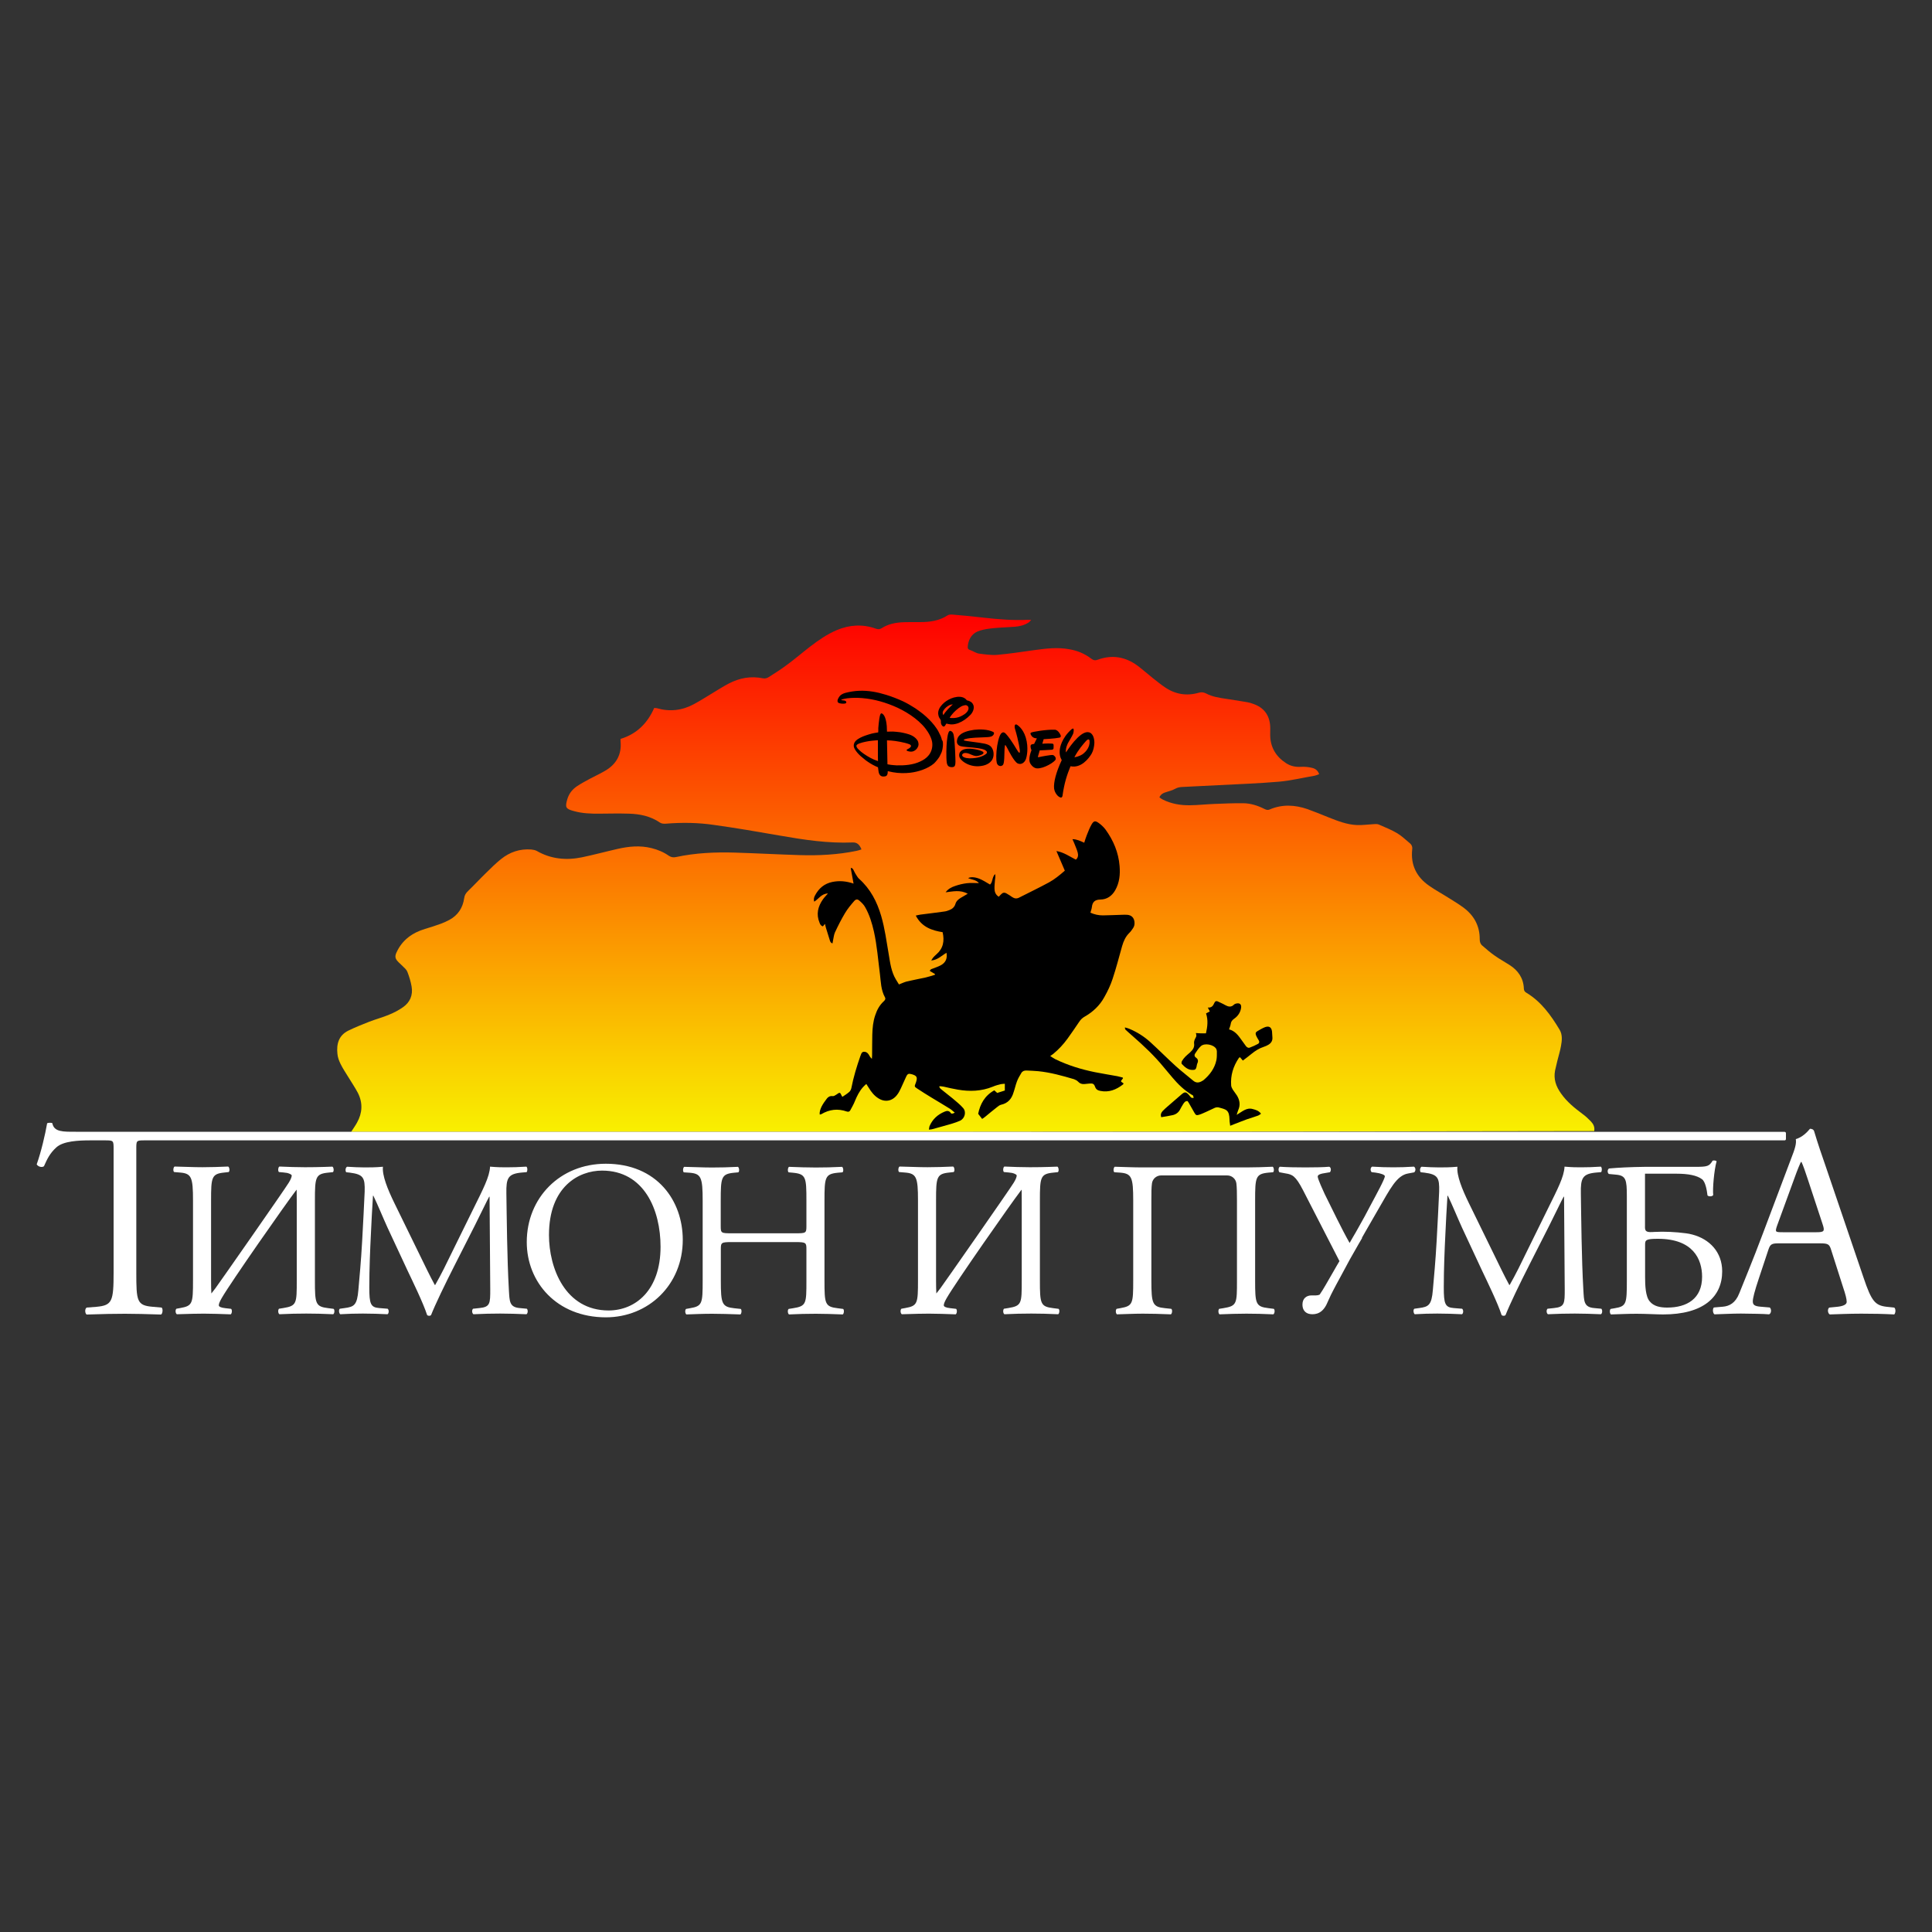 <?xml version="1.0" encoding="utf-8"?>
<!-- Generator: Adobe Illustrator 27.9.0, SVG Export Plug-In . SVG Version: 6.00 Build 0)  -->
<svg xmlns="http://www.w3.org/2000/svg" xmlns:xlink="http://www.w3.org/1999/xlink" version="1.1" x="0px" y="0px" viewBox="0 0 2000 2000" style="enable-background:new 0 0 2000 2000;" xml:space="preserve">
<rect x="0" y="0" width="2000" height="2000" fill="#333333" stroke="none"/>
<style type="text/css">
	.st0{fill:url(#SVGID_1_);}
	.st1{fill:#FFFFFF;}
</style>
<g id="Слой_1">
	<g id="Слой_1_00000181770959863951353710000011245858494167202742_">
	</g>
</g>
<g id="Слой_2">
	<g>
		<linearGradient id="SVGID_1_" gradientUnits="userSpaceOnUse" x1="1000" y1="636.32" x2="1000" y2="1171.675">
			<stop offset="0" style="stop-color:#FE0000"/>
			<stop offset="1" style="stop-color:#F9F000"/>
		</linearGradient>
		<path class="st0" d="M363.5,1171.7c2.4-3.7,4.4-6.5,6.1-9.6c5.6-10,6.1-20.4,0.9-30.7c-3-5.7-6.7-11.1-10.1-16.7    c-2.7-4.4-5.6-8.7-7.9-13.4c-1.6-3.3-2.9-6.8-3.2-10.4c-1.1-10.1,1.3-19.1,11.3-24c7.1-3.5,14.3-6.3,21.6-9.2    c6.9-2.7,14-4.5,20.8-7.4c4.9-2,9.7-4.5,14.1-7.6c7.4-5.1,10.5-12.6,9-21.4c-0.9-5.2-2.5-10.4-4.4-15.3c-0.8-2.2-3-4-4.7-5.7    c-1.8-1.9-4-3.6-5.7-5.6c-2.5-2.9-2.4-5.4-0.8-8.8c5.9-12.9,16.3-20.3,29.5-24.3c5.3-1.5,10.5-3.3,15.7-5.1    c3.3-1.2,6.5-2.6,9.6-4.3c8.8-4.8,13.8-12.5,15.2-22.3c0.4-3.3,1.8-5.4,4.1-7.6c6.3-6.1,12.4-12.7,18.7-18.8    c5-4.9,10-9.9,15.4-14.2c9.1-7.3,19.5-10.8,31.3-9.9c1.9,0.2,4.1,0.6,5.7,1.5c14.6,8.4,30.4,9.9,46.6,6.6    c12.5-2.6,24.6-5.9,37-8.7c11.7-2.7,23.4-3.8,35.3-0.8c6.4,1.6,12.4,4.1,17.8,7.9c2.5,1.6,4.6,1.9,7.5,1.3    c20-4.3,40.4-5.2,60.8-4.6c22.4,0.7,44.8,1.9,67.1,2.6c19.7,0.6,39.5-0.4,58.9-4.4c1.7-0.3,3.4-1,5.1-1.5c-2-5.1-4.7-7.3-8.9-7.2    c-25.8,1.1-51-2.8-76.2-7.2c-22.4-3.9-44.8-7.8-67.3-10.9c-16.8-2.5-33.6-2.7-50.5-1.3c-1.8,0.1-4.2-0.1-5.6-1.1    c-9.8-6.7-20.8-9-32.3-9.3c-10-0.3-20-0.1-30.1,0c-9,0.1-18.1-0.2-26.9-2.7c-8.3-2.2-9.2-3.8-6.8-12c1.6-5.7,5-10.2,9.8-13.5    c4.4-3,9.2-5.5,13.8-8c5-2.7,10.2-5,15.1-7.9c11.9-6.7,17.8-16.9,16.5-30.7c-0.1-0.6,0-1.3,0-2.6c16.6-5,27.9-16.2,34.8-32    c1,0.1,1.8,0,2.7,0.2c13.4,3.9,26.2,2.4,38.3-4.1c7.1-3.8,13.8-8.2,20.7-12.3c5.1-3.1,10.2-6.3,15.5-9.1c11.1-5.8,22.9-8,35.5-5.4    c1.7,0.4,4.1-0.1,5.6-1.1c6.5-4.1,13-8.2,19.1-12.8c8.2-6,15.9-12.7,24-18.9c8.6-6.6,17.5-12.8,27.6-17.1    c13.3-5.6,26.9-6.4,40.5-1.5c2.2,0.8,4,0.8,6-0.5c7-4.5,14.8-5.9,22.9-6.2c5.5-0.2,11-0.1,16.6-0.1c10.1,0,19.9-1.2,28.8-7    c1.2-0.8,3.2-0.9,4.8-0.8c10.8,0.9,21.7,1.9,32.4,3.2c15.3,1.7,30.6,3,46,2.2c0.8,0,1.6,0.1,3.3,0.1c-1.2,1.2-1.7,2.1-2.7,2.7    c-4.3,2.8-9.2,4-14.2,4.4c-7.2,0.6-14.3,0.7-21.5,1.4c-4.9,0.5-10,1.1-14.7,2.6c-7.5,2.2-11.5,7.8-12.5,15.4    c-0.4,3.4,0.1,4,3.3,5.1c2.8,1,5.3,2.9,8.2,3.3c6.2,0.8,12.7,1.8,18.9,1.3c12.7-1.1,25.2-3.1,37.7-4.8c12.3-1.7,24.5-3.3,36.9-1    c8.4,1.4,16.1,4.6,22.8,9.8c2.2,1.7,4.2,2,6.8,1c14.8-5.4,28.6-3,41.2,6.3c5.3,4,10.3,8.5,15.5,12.6c4.2,3.3,8.3,6.7,12.8,9.7    c10.7,7.3,22.5,9.2,35,5.6c2.8-0.8,5-0.5,7.6,0.8c6.6,3.5,13.9,4.5,21.2,5.6c7.3,1.1,14.5,2.2,21.8,3.5c1.8,0.3,3.6,0.9,5.3,1.5    c11.2,3.7,17.3,11.5,18,23.3c0.2,3-0.1,6,0,9c0.1,12.7,5.9,22.4,16.4,29.2c4.7,3.1,10,4.2,15.7,3.8c3.6-0.2,7.4,0.2,10.9,1    c3.3,0.7,6.2,2.4,7.7,6.6c-1.6,0.6-3.1,1.3-4.6,1.6c-12.4,2.1-24.6,5.1-37,6.2c-20.8,1.8-41.7,2.5-62.6,3.6    c-12.7,0.7-25.4,1.3-38,1.9c-2.7,0.1-5.1,0.8-7.6,2.2c-2.4,1.4-5.2,1.9-8,2.9c-3.1,0.9-6,2-7.6,5.6c1.1,0.8,2.1,1.6,3.3,2.2    c8.9,4.5,18.4,6.1,28.1,6c8.7-0.1,17.4-1.1,26-1.4c9.8-0.4,19.6-0.8,29.5-0.7c7.6,0.1,14.8,2.4,21.6,5.8c1.8,0.9,3.4,1.6,5.6,0.7    c13-5.6,26.1-4.9,39.2-0.4c7.3,2.6,14.3,5.5,21.5,8.4c9.6,3.8,19.3,7.7,29.9,8.1c5.4,0.2,10.9-0.6,16.5-0.9    c1.9-0.1,4.1-0.4,5.8,0.3c6.6,2.9,13.3,5.5,19.4,9.2c4.8,2.9,8.9,7,13.2,10.5c1.8,1.6,2.5,3.7,2.1,6.3    c-1.7,15.9,4.5,28.4,17.5,37.4c6.5,4.6,13.7,8.4,20.4,12.7c5.4,3.4,10.8,6.6,15.8,10.4c10.6,8.1,16.3,18.9,16.2,32.3    c0,2.8,0.7,5,2.8,6.7c4.3,3.7,8.6,7.5,13.2,10.6c4.8,3.4,9.9,6.1,14.8,9.3c9,5.7,14.5,13.7,14.9,24.6c0.1,2.1,1,3.3,2.8,4.3    c15.2,9.2,25.2,23.2,34.1,38c3.2,5.2,2.6,11.3,1.5,17.2c-0.9,5.1-2.5,10-3.7,15c-0.8,3.4-1.6,6.8-2.4,10.2    c-1.7,8.9,0.9,16.4,6.2,23.8c6.1,8.7,14,15,22.4,21.3c3.1,2.2,5.9,4.9,8.6,7.7c2.4,2.6,4.1,5.7,3.3,9.9    C1221.9,1171.7,793,1171.7,363.5,1171.7z"/>
		<g>
			<path d="M1014.6,769c0.2,0,0.2,0,0.4,0.1c3,0.4,5.8,0.9,8,1.9c2,0.9,3.3,2,4.3,4.1c1.6,3.1,1.7,7.4,0.2,10.6     c-1.1,2.5-3.6,4.5-5.8,5.5c-2.2,1.1-4.6,1.6-7.3,1.9c-4.6,0.5-9.6-0.4-13.7-2.5c-2.5-1.2-5.4-3.3-7-5.8c-1.1-1.9-1.1-4.5,0.2-6.3     c2.1-3,6.7-3.6,10.2-3.5c2.7,0.1,7.4,0.9,9.9,1.7c0.7,0.2,3.3,1.2,3.7,1.7c0.3,0.3,0.5,0.7,0.4,1.2c-0.6,1.7-4.8,2.7-6,2.9     c-3.3,0.5-5-0.7-8.8-2.2c-0.9-0.4-2.1-0.7-3.2-0.8c-1.7-0.2-3.8,0.3-4.1,2.1c-0.2,0.9,0.9,1.8,1.7,2.2c1.9,0.9,3.7,1.1,5.6,1.2     c5.8,0.1,12.4-0.9,17.2-4.3c0.6-0.4,1.2-1.1,1.2-1.9c0-1.7-3-2.8-3-2.8c-3.2-1.3-9.2-1.9-12.2-2.2c-3.2-0.2-8.3-0.7-9.5-0.9     c-1.2-0.2-2.7-0.4-3.7-0.9c-1.1-0.5-2.1-1.6-2.5-2.8c-0.6-2.1,0.1-4.8,1.3-6.6c3.2-4.6,10.6-6.3,16.3-7.1     c5.4-0.7,14.2-0.6,19.5,2.1c0.8,0.4,1.2,0.8,1.1,1.7c-0.3,1.6-1.6,2.7-3.1,3.2c-1.6,0.5-4.8,0.7-6.2,0.7     c-6.3,0.4-14.1,0.2-20.2,1.8c-0.4,0.1-1.2,0.4-1.6,0.6c-0.9,1,1.7,1.3,2.4,1.4c0.2,0.1,0.2,0.1,0.4,0.1L1014.6,769 M976.5,740.3     c0,0,1-1.5,1.9-2.8c1.6-2.1,4.5-5.2,6.6-7.1c0.6-0.6,1.4-1.2,1.4-1.2s-1.2,0.1-1.9,0.2c-1.6,0.3-4,1.9-5.2,3     c-1.9,1.7-4.2,4.5-3.2,6.8C976.3,739.9,976.5,740.3,976.5,740.3 M987.6,743.3c3.2-0.2,6-1.1,8.8-2.7c2.7-1.4,6.6-4.4,6.2-7.9     c-0.1-1.1-0.8-1.9-1.7-2.4c-1.2-0.5-1.7-0.4-3.3,0c-1.1,0.3-1.6,0.5-2.7,1.1c-3.1,1.7-7.5,5.6-9.8,8.7c-0.6,0.7-1.1,1.5-1.5,2.1     c-0.2,0.3-0.5,0.6-0.4,0.7C983.1,743.4,986.3,743.4,987.6,743.3 M979.6,749.1c-0.3,0.3-0.6,1.1-1,1.7c-0.2,0.3-0.5,0.7-0.7,0.9     c-0.8,0.6-1.5,0.6-2.2-0.1c-1.1-0.9-1.7-2.5-1.7-4c0-0.6,0.1-1.3-0.1-1.9c-0.2-0.9-1.1-1.8-1.6-2.8c-0.6-1-1-2.8-1.1-4     c-0.2-3.7,1.7-7,4.2-9.6c2.5-2.7,5.7-4.8,9.3-6.3c3.3-1.4,8.3-2.4,12-1.1c1.2,0.4,2.9,1.4,3.7,2.5c0.2,0.2,0.3,0.4,0.5,0.6     c0.2,0.1,0.6,0.1,0.9,0.2c1.1,0.2,2.9,1.1,3.6,1.6c1.4,1.2,2.1,2.4,2.5,4c0.7,3.3-1.2,7.1-3.4,9.3c-3.8,3.8-7.5,6.5-12.3,8.4     c-2.1,0.8-5.3,1.6-7.8,1.4c-0.7-0.1-1.5-0.2-2.2-0.3c-0.4-0.1-1.7-0.4-1.8-0.4C979.8,749.2,979.6,749.1,979.6,749.1 M983.8,756.6     c0.1,0,0.4,0.1,0.6,0.2c1.6,0.6,2.4,2.1,2.8,3.9c0.9,4,1.3,12.8,1.5,16.3c0.1,2.6,0.2,5.1,0.3,7.7c0.1,2.1,0.2,5-0.2,7.1     c-0.2,0.7-0.6,1.6-1.3,1.9c-0.8,0.5-2.7,0.6-3.7,0.3c-2.5-0.5-3.3-2.1-3.7-4.5c-0.8-5.8-0.4-17.3,0.1-22.1     c0.2-1.6,0.7-6.7,1.6-8.8C982.1,757.8,982.7,756.4,983.8,756.6 M908.8,766.3c0,0-3.7,0.2-6.2,0.5c-3.2,0.3-9.3,1.4-12.7,2.7     c-1,0.4-3.2,1.2-3.3,2.4c-0.2,1.1,0.5,1.9,1.2,2.9c0.4,0.5,3,3,3.7,3.5c3,2.5,8.9,6.2,13.4,8.1c1.5,0.6,4,1.5,4,1.5     s-0.2-7.2-0.1-14.2C908.8,770,908.8,766.3,908.8,766.3 M976.1,769.1c0.2,1.9-0.2,5.5-0.4,6c-0.1,1.1-0.9,3.7-1.1,4     c-0.7,1.5-1.3,2.8-2,4.1c-1.2,2.1-4.1,5.6-5.7,7.1c-6.3,5.4-16.1,8.6-24.4,9.6c-5.7,0.7-12.2,0.6-18.3-0.5     c-2-0.4-5.2-1.1-5.2-1.1s0,1.2-0.1,2.1c-0.1,0.4-0.3,1.4-0.5,1.7c-0.4,0.9-1.1,1.3-2.1,1.6c-1.2,0.2-2.7,0.3-3.8-0.2     c-1.9-0.8-2.7-2.7-3-4.7c-0.2-1.6-0.6-4.5-0.6-4.5s-1.4-0.7-2.7-1.2c-3.7-1.7-7.2-4-10.2-6.2c-0.8-0.6-4.5-3.7-5.3-4.4     c-2.2-2.1-4.3-4.3-5.8-7c-1.2-2.1-1.5-4-0.6-6.2c1.2-3.2,5.7-5.5,8.8-6.8c2.2-1,9.3-3.3,12.2-3.7c1.4-0.2,3.5-0.6,3.7-0.6     c0.1-0.1,0.1-0.1,0.1-0.1c0.1-0.1,0.2-3.2,0.1-4.3c0-1.1,0.8-8.4,1.1-10c0.1-0.8,0.7-4.1,1.4-4.9c0.4-0.6,1.1-0.5,1.7-0.1     c3.3,2.1,4.3,9.3,4.6,13c0.1,2.2,0.2,5.6,0.2,5.6s3.8-0.1,6.2-0.1c2.2,0.1,4.8,0.4,7.3,0.7c3.1,0.5,9,1.7,12.4,3.5     c2.8,1.4,5.4,3.8,6.3,6.3c0.7,2.2,0.7,4-0.5,6c-1.3,2.4-3.9,4.2-6.5,4.3c-0.7,0.1-3.7-0.3-4.6-1c-0.3-0.2-0.3-0.7-0.1-1.1     c0.1-0.1,1.4-0.8,2.2-1.2c0.4-0.2,0.7-0.4,1-0.7c0.6-0.6,1.2-1.2,1.2-1.9c-0.1-0.9-1.1-1.6-2.1-1.9c-4.7-1.8-14-3.4-18.5-3.7     c-1.7-0.1-4.3-0.2-4.3-0.2l0.5,24.8c0,0,2,0.4,3.7,0.6c0.9,0.1,4.9,0.5,5.9,0.5c8.1,0.2,17-0.5,24.3-4c3.3-1.5,6.2-3.4,8.4-6     c3-3.4,4.5-8.1,4.1-12.9c-0.4-5.3-4.2-11.6-7.2-15.4c-7.9-10.1-21.4-18.5-33.2-23.3c-12.2-5-24.1-7.9-36.9-8.3     c-3.3-0.1-10.5,0.1-14.2,1.1c-0.5,0.1-1,0.3-1.5,0.4c-0.4,0.1-0.9,0.3-1.1,0.5c-0.1,0.1-0.2,0.2-0.2,0.2s0.2,0.1,0.4,0.2     c0.4,0.2,2,0.2,2.9,0.4c0.7,0.1,1.5,0.5,1.8,1.1c0.3,0.5,0.3,0.9,0,1.4c-0.8,1-4,0.8-5.3,0.6c-1.4-0.2-3.2-0.6-3.5-1.9     c-0.4-1.4,0.3-2.9,1.1-4.2c1.5-2.7,3.7-4,6.8-4.9c4.5-1.2,10.1-2.1,14.4-2.2c9.6-0.4,18.6,1.3,28,4.2c5.3,1.6,12.3,4.3,17.4,6.7     c3.7,1.7,9.4,5,12.7,7.2c1,0.7,7.1,5,7.9,5.8c1.9,1.6,4.5,3.8,6.3,5.7c3.6,3.5,8,8.9,10.1,13.2c0.5,1,0.9,2,1.6,3.2     c0.2,0.4,1.2,2.8,1.3,3.5c0.2,0.7,0.4,1.7,0.4,1.7C975.7,766.2,976.1,768.2,976.1,769.1z M1096.7,763.6c-4.5,1-16.3,1.6-16.3,1.6     l-1.4,4.7c0,0,5.8-0.5,10.2-0.1c0,0,1.4-0.2,1.5,1.6c0.1,1.6-0.1,3.4-0.1,3.4s-0.1,1.1-1.6,1.3c-1.6,0.2-12.7,0.7-12.7,0.7     l-1.7,6c0,0-0.6,1.4,0.8,1c1.4-0.4,13-2.6,14.5-2.2c1.6,0.4,3.5,2.6,2.9,4.5c-0.6,2.5-12.3,9.8-19.3,9.3c0,0-3.7,0.2-6.8-4.8     c-3-4.8,1.1-13.9,1.1-13.9s-1.8-4.2-0.5-5.7c0,0,0.7-0.7,3.2-0.9l2.9-5.8c0,0-3.3,0.2-5.2-2.1c-1.7-2.2-1.9-3.3-0.6-3.9     c1.4-0.7,15-3.2,24.2-2.9c0,0,3.3-0.3,6,5.3C1097.8,760.8,1099.1,763.1,1096.7,763.6L1096.7,763.6z M1061.8,786.3     c-1.2,2.8-4.3,5.8-8.3,4c-3.8-1.8-10-14.4-10-14.4s-2.4-4.7-2.8-4.6c0,0-0.5-0.9-0.8,4.2c-0.3,5.1,0.1,15-1.9,16.6     c-1.9,1.6-4.3,0.9-5.5-0.9c-1.1-1.7-1.5-6.1-0.9-13.7c0.7-7.6,2.5-15.5,4.7-18.1c2.2-2.5,4-0.7,4.7,0c0,0,3,2.8,7.9,10.6l0.9,1.4     c0,0,4.5,7.6,5,7.6c0,0,0.4,0.3,0.7,0.1c0.4-0.1,0.2-2.6,0.2-2.6s-0.9-8.3-5-22.1c0,0-0.6-1.7-0.2-3.4c0.4-1.6,2-0.9,2-0.9     s6.3,3.2,9.4,13.5C1065,774.1,1063,783.5,1061.8,786.3L1061.8,786.3z M1130.1,780.1c-2.9,5-11,15.5-21.9,13.1     c-3.6,8.7-6.5,17.5-8.3,30.6c0,0-0.4,2.6-2.5,1.6c-2.1-0.7-5.5-4.2-6.2-9.1c-0.7-6.3,2.1-17.1,7.9-29.4     c-1.6-2.8-2.8-6.6-1.8-12.3c0,0,1.4-10.3,11.9-19.6c0,0,1.2-1.1,1.9-0.7c0.7,0.3,0.4,3.7-0.2,5.3c-0.6,1.6-5.3,9.6-5.3,9.6     s-2.9,5.4-2.1,9.7c5.4-8.4,17.9-25.3,25.6-20c2.6,1.8,3.8,5.8,3.8,10.2C1132.7,773,1131.8,777,1130.1,780.1L1130.1,780.1z      M1127.9,766.8c0,0-0.4-3.3-3.7,0.3c-2.8,3.2-7.9,8.9-12,16.8c4.3-0.5,8.4-2.8,9.6-4C1123.9,778.2,1128.6,773.3,1127.9,766.8     L1127.9,766.8z"/>
		</g>
		<g>
			<path d="M988.4,1151.8c-1.9-1.5-3.4-3-5-4c-6.4-4-12.9-7.8-19.3-11.7c-4.8-3-9.7-5.9-14.4-9.1c-3.2-2.1-3.2-2.2-1.8-5.7     c0.1-0.4,0.2-0.7,0.4-1.1c1.6-5,0.8-6.6-4.2-8.1c-3.6-1-4.6-0.7-6.2,2.8c-1.9,3.9-3.5,8-5.4,11.9c-1.1,2.4-2.4,4.8-4,6.8     c-5,6.4-12.5,7.7-19.3,3.3c-4.3-2.7-7.2-6.5-9.8-10.7c-0.7-1.2-1.5-2.4-2.6-4.1c-1.4,1.3-2.7,2.4-3.6,3.5c-3.6,4.1-6,8.9-8.1,14     c-1.3,3.4-3.2,6.6-4.9,9.8c-0.8,1.4-2,1.8-3.7,1.2c-9.2-3.2-17.9-2.2-26.3,2.8c-0.4,0.2-1,0.2-1.6,0.4c-0.4-3.1,0.7-5.6,1.8-8.1     c1.5-3,3.5-5.8,5.6-8.5c1.3-1.7,3.3-2.9,5.9-2.5c1.1,0.2,2.8-0.8,3.8-1.5c3.8-2.7,3.8-2.8,5.8,1.5c0.2,0.3,0.5,0.6,0.6,0.7     c2.4-1.6,4.8-3.1,7-5c1.1-0.9,1.9-2.6,2.2-3.9c2.2-11.5,5.6-22.5,9.4-33.4c0.1-0.2,0.2-0.5,0.3-0.7c0.6-1.6,1-3.4,3.2-3.6     c2.1-0.2,3.8,0.9,5,2.7c0.9,1.5,1.7,3.2,3.4,4.6c0.1-1.2,0.2-2.5,0.2-3.7c0.1-7.2,0-14.2,0.2-21.4c0.2-6.8,0.8-13.7,3.1-20.2     c1.8-5.5,4.5-10.4,8.8-14.3c1.3-1.2,2.1-2.5,1.2-4.1c-4.2-7.6-4.2-15.9-5.2-24.1c-1.9-14.6-3-29.4-6.2-43.9     c-2-8.8-4.6-17.4-9.1-25.3c-1.4-2.6-3.7-4.8-5.9-6.7c-2-1.8-3.7-1.7-5.5,0.4c-3.4,3.9-6.7,7.9-9.3,12.2     c-3.9,6.5-7.4,13.4-10.6,20.3c-1.1,2.5-1.3,5.3-1.9,8c-0.2,1-0.4,1.9-0.6,3.3c-1.9-0.5-2.4-1.9-2.8-3.3     c-1.4-4.4-2.8-8.8-4.1-13.2c-0.3-1.1-0.6-2.2-0.9-3.7c-0.9,1-1.5,1.7-2.2,2.6c-2-0.6-2.8-2.1-3.4-3.8c-3.7-8.8-1.7-16.8,3.5-24.2     c1.4-2,3.2-3.8,5.2-6.1c-6.7,0.2-9.6,5.6-14.2,8.5c-0.9-2.7-0.1-4.8,0.9-6.6c3.9-7.3,9.6-12.1,17.8-13.8c7.3-1.5,14.4-0.9,22,1.7     c-1-5.6-1.9-10.7-2.9-15.9c0.3-0.1,0.5-0.3,0.8-0.4c0.6,0.5,1.3,0.9,1.7,1.6c1,1.7,1.7,3.6,2.8,5.2s2,3.5,3.5,4.7     c11.6,10.4,18.4,23.6,22.7,38.3c3.8,13,5.5,26.3,7.8,39.6c1.5,9,2.6,18.1,7.4,26.1c1,1.7,2,3.4,3.2,5.2c2.9-1.1,5.4-2.4,8.2-3.1     c6.2-1.5,12.7-2.6,18.9-4c3.4-0.8,6.7-1.8,10.1-2.9c0.1-0.4,0.1-0.4,0.1-0.8c-1.8-1.1-3.6-2.1-5.4-3.2c0.7-2.1,2.4-2,3.6-2.6     c2.6-1,5.2-1.9,7.7-3.2c5-2.7,7.1-6.9,6-13c-5,2.9-9,7.4-15.8,8c0.9-1.4,1.3-2.2,1.9-2.9c1-1.1,2.1-2.4,3.4-3.4     c7.1-6.1,8.6-13.8,6.5-23c-11.2-1.8-21.6-5.3-27.8-17.2c1.9-0.4,3.4-0.8,4.8-1c8.3-1.1,16.5-2,24.7-3.2c1.8-0.2,3.6-0.8,5.3-1.5     c3-1.1,5.3-3.2,6.2-6.2c0.9-3.1,3-4.9,5.5-6.4c2.2-1.3,4.5-2.7,7.3-4.3c-7.8-4.3-15.2-2.4-22.9-1.5c2.5-3.4,6-5.3,9.7-6.5     c4-1.4,8.1-2.4,12.3-2.9c4-0.5,8.1-0.1,12.5-0.1c-3-3.6-7.5-3.5-11.2-5.2c2.5-1.3,6.6-1.3,11.7,0.7c3.7,1.5,7.2,3.8,11,6     c2.9-2.5,1.9-7.5,5.2-10.9c0.7,2.5,0,4.4-0.1,6.2c-0.2,3.1-0.6,6-0.5,9.1c0.1,3.2,1.1,6.1,4.4,8.2c0.7-0.8,1.4-1.5,2.1-2.2     c2.1-2.2,3.6-2.6,6.3-1c1.9,1,3.8,2.4,5.6,3.6c2.2,1.5,4.6,1.8,7.1,0.5c10.3-5.2,20.8-10.3,31-15.8c5.8-3.2,10.9-7.4,16.3-12.1     c-2.9-6.6-5.7-13.3-8.7-20.3c7.7,1.3,13.6,5.6,20.1,8.9c2.5-2,2.6-4.8,1.9-7.5c-0.9-3.3-2.4-6.4-3.6-9.6c-0.4-1.1-1-2.4-1.8-4.1     c4.7,0.1,8.2,1.9,12.2,3.7c0.9-2.8,1.6-5.4,2.7-8c1.5-3.8,3-7.7,5-11.1c2.1-3.6,3.8-3.9,7.2-1.4c2.7,1.9,5.1,4.2,7.1,6.8     c8.2,11.3,13.5,23.8,14.6,37.9c0.7,8.7-0.1,17.1-4.5,24.9c-3.4,6-8.6,9.6-15.3,9.7c-5.7,0.1-8.3,2.4-8.9,7.8     c-0.2,1.9-1,3.8-1.5,5.8c4.2,1.9,8.5,2.8,12.8,2.8c6.6-0.1,13.2-0.4,19.7-0.6c1.8-0.1,3.7-0.1,5.5,0c4.4,0.3,7.1,2.9,7.6,7.3     c0.3,2.5-0.2,4.8-1.6,6.7c-1.1,1.6-2.2,3.3-3.7,4.7c-3.9,3.8-6,8.5-7.5,13.7c-3.2,11.3-6.1,22.7-9.8,33.8c-2.1,6.5-5.2,13-8.6,19     c-4.8,8.8-11.9,15.4-20.5,20.3c-2.2,1.2-4,3-5.4,5.1c-4,5.9-8,11.8-12.2,17.6c-4.3,5.9-9.2,11.2-14.8,15.8     c-0.8,0.6-1.7,1.2-3.1,2.2c2.2,1.4,3.8,2.6,5.3,3.3c13,6.3,26.7,10.5,40.9,13.4c7.8,1.5,15.5,2.8,23.4,4.2     c1.5,0.3,3.4,0.8,5.2,1.3c0.4,0.1,0.6,0.6,0.4,1c-0.5,0.9-1.3,1.5-1.8,2.4c-0.2,0.4-0.1,0.8,0.2,1.1c0.6,0.5,1.4,0.9,2,1.4     c0.3,0.2,0.3,0.6,0.1,0.9s-0.5,0.5-0.6,0.6c-6.8,5.2-14.3,8.3-23.2,6.5c-2.7-0.5-4.5-1.5-5.5-4.3c-1.1-3.2-2.5-3.6-5.9-3.3     c-1.7,0.2-3.4,0.3-5.1,0.5c-2.7,0.2-4.8-0.5-6.7-2.6c-1-1.1-2.6-1.8-4-2.4c-12.2-3.6-24.3-7-37-8.3c-4.1-0.4-8.2-0.5-12.3-0.7     c-2.4-0.1-4.3,0.7-5.4,2.7c-1.7,2.8-3.4,5.7-4.5,8.7c-1.4,3.7-2.2,7.6-3.5,11.3c-1.9,6.5-5.7,11.1-12.8,12.7     c-1.5,0.3-3.1,1.5-4.4,2.6c-4.2,3.3-8.2,6.6-12.3,10c-1,0.8-2,1.5-3,2.1c-1.3-1.7-2.5-3.3-4.1-5.3c2-9.9,6.7-18.8,16.7-24.3     c1.1,1,1.9,1.8,3,2.7c2.7-0.8,5.3-1.6,7.9-2.5v-7c-1.5,0.2-2.9,0.1-4.1,0.4c-2.8,0.7-5.6,1.4-8.3,2.6     c-11.8,4.8-23.9,5.2-36.2,3.1c-4.9-0.8-9.8-2-14.7-3.1c-1.3-0.3-2.8-0.3-4.2-0.5c-0.2,0.3-0.2,0.4-0.4,0.7     c0.5,0.7,0.9,1.7,1.6,2.2c4.1,3.4,8.3,6.5,12.4,9.9c3.7,3.2,7.6,6.2,10.7,9.8c3.6,4,1.8,10.7-3,13.1c-2.6,1.2-5.4,2.1-8.2,3     c-7,2-13.9,4-21,5.9c-0.8,0.2-1.7,0.2-3.2,0.4c0.3-1.4,0.3-2.7,0.7-3.7c3.1-7.2,8.5-12,15.5-14.9c2.1-0.9,4.3-1.3,6.1,0.9     C984.6,1153.2,986,1153.2,988.4,1151.8z"/>
			<path d="M1286.6,1097.9c-1.1-1.3-1.9-2.2-3-3.5c-0.5,0.3-1,0.5-1.2,0.9c-5.8,8.6-8.7,18-7.9,28.4c0.1,1.4,0.9,3,1.7,4.3     c1.3,2.1,3,4,4.3,6.1c2.9,4.8,3.7,9.8,1.3,15.1c-0.5,1.2-0.9,2.6-1.6,4.9c5.8-3.4,10.3-7.9,16.7-6c3,0.8,6.1,1.6,8.5,4.8     c-1,0.7-1.9,1.5-2.9,1.9c-3.9,1.4-7.8,2.6-11.7,3.9c-4.5,1.6-8.8,3.4-13.3,5.1c-1.2,0.5-2.4,0.9-4,1.6c-0.2-1.8-0.4-3.1-0.6-4.3     c-0.1-0.6,0-1.3-0.1-1.9c-0.2-10.4-3.5-10.7-11.3-12.8c-1.1-0.3-2.7-0.1-3.9,0.4c-2.7,1.1-5.2,2.6-7.9,3.7     c-2.8,1.2-5.5,2.6-8.4,3.5c-2.8,0.8-3.4,0.4-4.8-2c-1.9-3.3-3.8-6.6-5.7-10c-0.4-0.8-1-1.5-1.5-2.2c-2.4-0.1-3.4,1.5-4.4,3     c-1.1,1.6-2,3.4-3,5.2c-1.7,3.5-4.4,5.6-8.1,6.4c-3.8,0.9-7.7,1.4-11.7,2.1c-1-3,0.1-4.9,1.6-6.5c1.6-1.7,3.5-3.3,5.2-4.8     c4.7-4.1,9.4-8.1,14.1-12.2c3.5-3,4.7-2.9,7.9,0.6c0.8,0.9,1.4,2,2.4,2.7c0.5,0.4,1.5,0.2,2.4,0.2c-0.2-0.8-0.3-1.6-0.7-2.4     c-0.2-0.4-0.8-0.6-1.3-0.8c-7.8-4.7-14.2-10.9-20-17.8c-3-3.5-5.9-7.1-8.9-10.6c-9.6-11.8-20.7-22.2-32.1-32.2     c-2.5-2.1-4.9-4.4-7.4-6.6c-0.5-0.5-0.8-1.2-0.8-2.5c1.4,0.4,3,0.7,4.3,1.3c8.2,3.4,15.5,8,22,13.9c8.9,8.1,17.4,16.7,26.2,24.7     c5.8,5.3,12.2,10.1,18.2,15.2c3.2,2.7,6.2,2.2,9.5,0.2c0.3-0.2,0.7-0.4,1-0.6c6.6-5.5,11.7-12.3,13.5-20.8c0.6-3,0.5-6,0.5-9.1     c0-0.9-0.3-1.8-0.7-2.7c-2.8-4.5-12-6.2-15.8-2.8c-2.4,2.1-4.2,5-6,7.7c-1,1.4-0.8,3.1,0.8,4.2c2.4,1.6,2.6,3.7,1.4,6.2     c-0.4,0.9-0.5,2-0.7,3.1c-0.6,2.8-1.5,3.6-4.3,3.5c-4.8,0-8-3.1-11-6.2c-0.5-0.5-0.3-2.1,0.1-2.9c1-1.7,2.2-3.3,3.6-4.7     c1.4-1.5,3.2-2.8,4.7-4.2c2.8-2.6,5-5.3,4.3-9.6c-0.2-1.5,0.4-3.4,1.1-4.8c1.4-2.6,1.6-2.5,0.8-5.8c1.7,0.1,3.4,0.3,5,0.3     c1.7,0.1,3.4,0,5.4,0c1.6-7,2.4-13.7,0.1-20.6c1.5-0.8,2.7-1.4,3.9-2.1c-0.7-1.3-1.2-2.4-2.1-4c3.9,0.4,5.5-1.8,6.7-4.6     c0.8-1.9,2-2.6,4.1-1.5c2.4,1.2,4.8,2.1,7.1,3.5c3.3,1.8,6.3,2.6,9.3-0.5c0.4-0.4,1.1-0.7,1.7-0.9c4.1-1.2,6.3,0.6,5.5,4.8     c-0.8,4.5-3.3,8.1-7,10.7c-2.1,1.5-3.4,3-3.7,5.6c-0.2,1.7-1.1,3.5-1.7,5.5c6.2,1.6,9.6,6.3,13,11.1c1.4,2,3,4.1,4.4,6.1     c1.1,1.5,2.7,2.4,4.5,1.5c2.7-1,5.3-2.2,7.9-3.6c1.7-0.9,1.8-2.4,0.8-4c-0.9-1.4-1.8-3-2.5-4.5c-1-2.6-0.7-3.6,1.5-4.9     c2.5-1.4,5-3,7.7-4c4.2-1.5,6.6,0.1,7.2,4.5c0.2,2,0.2,4.2,0.4,6.3c0.2,3.4-1.4,5.8-4.3,7.5c-1.4,0.8-3.1,1.6-4.7,2.1     c-4.7,1.5-8.8,4.1-12.7,7.3C1292.8,1093.2,1289.8,1095.5,1286.6,1097.9z"/>
		</g>
	</g>
	<g>
		<path class="st1" d="M345.3,1354.9l-5.5-0.7c-13.3-1.6-13.8-4.6-13.8-28.7v-82.7c0-24.1,0.5-27.6,13.8-28.9l4.8-0.5    c1.3-0.9,0.9-5-0.5-5.7c-3.1,0.1-5.9,0.2-8.7,0.3c-6.4,0.2-12.2,0.3-18.4,0.3c-0.7,0-1.4,0-2,0c-8.5,0-15.9-0.3-25.8-0.7l0,0    c-1.3,0.7-1.7,4.8-0.4,5.7l1.1,0.1l3.3,0.3c1.4,0.2,2.8,0.3,3.9,0.5h0.1c2.8,0.7,4.8,1.8,4.8,2.7c0,1.6-1.3,4.6-3.2,7.6    c-4.1,6.8-73,105.4-75.8,109.1c-1.3,1.7-2.8,3.6-4.2,5.4c-0.2-3.6-0.3-8.1-0.3-13.6v-82.7c0-24.1,0.5-27.6,13.8-28.9l4.4-0.5    c1.4-0.9,0.9-5-0.5-5.7c-9.9,0.4-17.7,0.7-26.6,0.7c-9.9,0-17.7-0.5-28.9-0.7c-1.3,0.7-1.8,4.8-0.4,5.7l5.9,0.5    c12,0.9,13.6,4.8,13.6,28.9v82.7c0,24.1-0.4,26.4-13.3,28.7l-3.9,0.7c-1.4,1.4-0.9,5,0.5,5.7c2.6-0.1,5-0.2,7.4-0.2    c6.1-0.2,12.2-0.4,19.2-0.4c0.6,0,1.2,0,1.7,0c0.2,0,0.5,0,0.7,0c8,0,15.4,0.3,26.7,0.7l0,0c1.3-0.7,1.7-4.4,0.6-5.5    c-0.1-0.1-0.1-0.1-0.2-0.2l-6.1-0.7c-4.6-0.5-6.6-1.6-6.6-3c0-1.6,1.1-4.1,3-7.4c9.2-16.1,67.3-99,76.2-110.5    c0.5-0.6,0.9-1.2,1.4-1.8c0.1,3.2,0.1,6.8,0.1,11.2v82.7c0,24.1,0,26.4-14,28.7l-4.4,0.7c-1.3,1.4-0.9,5,0.5,5.7    c10.1-0.5,18.4-0.7,27.8-0.7c9,0,16.8,0.2,27.8,0.7C346.3,1359.9,346.7,1355.8,345.3,1354.9z"/>
		<path class="st1" d="M434.3,1298.7c5.3,10.8,10.3,21.4,15.8,31.5h0.4c6.2-10.8,12-22.7,17.7-34.5l21.6-43.9    c10.3-20.9,17-33.5,17.5-44.1c7.8,0.7,12.7,0.7,17.2,0.7c5.7,0,13.3-0.2,20.4-0.7c1.3,0.9,1.3,4.8,0.2,5.7l-4.8,0.4    c-14.5,1.3-16.4,5.7-16.1,21.8c0.4,24.3,0.7,66.9,2.6,99.9c0.7,11.5,0.4,17.7,11.2,18.6l7.4,0.7c1.3,1.3,1.1,4.8-0.4,5.7    c-9.4-0.4-18.8-0.7-27.1-0.7c-8.1,0-18.4,0.2-27.8,0.7c-1.6-1.1-1.8-4.4-0.4-5.7l6.6-0.7c11.2-1.1,11.2-4.8,11.2-19.5l-0.7-95.8    h-0.4c-1.6,2.6-10.3,20.9-14.9,29.9l-20.4,40.2c-10.3,20.2-20.7,41.8-24.8,52.3c-0.4,0.7-1.3,0.9-2.2,0.9c-0.4,0-1.6-0.2-2-0.9    c-3.9-12.2-14.9-34.7-20.2-45.9l-20.7-44.4c-4.8-10.5-9.6-22.5-14.7-33.1h-0.4c-0.9,14.2-1.6,27.6-2.2,40.9    c-0.7,14-1.6,34.5-1.6,54c0,17,1.3,20.7,10.3,21.4l8.7,0.7c1.6,1.3,1.3,5-0.2,5.7c-7.8-0.4-16.8-0.7-25.5-0.7    c-7.4,0-15.6,0.2-23.4,0.7c-1.3-1.1-1.8-4.6-0.4-5.7l5-0.7c9.6-1.3,12.9-2.8,14.2-18.8c1.3-15.1,2.6-27.8,3.9-50.5    c1.1-19,2-38.5,2.6-51.2c0.4-14.5-1.3-17.9-15.4-19.7l-3.7-0.4c-1.1-1.3-0.9-4.8,0.9-5.7c6.9,0.4,12.4,0.7,18.1,0.7    c5.3,0,11.5,0,19-0.7c-0.9,9,4.8,23.2,12,37.9L434.3,1298.7z"/>
		<path class="st1" d="M545.3,1285.8c0-45.9,34.5-81.1,81.8-81.1c53.1,0,79.7,38.3,79.7,78.8c0,46.4-35.4,80.2-79.7,80.2    C576.1,1363.6,545.3,1327.1,545.3,1285.8z M683.8,1290.6c0-37.9-16.8-78.8-60.6-78.8c-23.9,0-54.9,16.4-54.9,66.7    c0,34,16.6,78.1,61.8,78.1C657.7,1356.5,683.8,1335.9,683.8,1290.6z"/>
		<path class="st1" d="M757.7,1285.8c-11,0-11.5,0.4-11.5,7.4v32.4c0,24.1,1.1,27.3,14,28.7l6.6,0.7c1.3,0.9,0.9,5-0.4,5.7    c-12.4-0.4-20.2-0.7-29.1-0.7c-9.9,0-17.7,0.4-26.7,0.7c-1.3-0.7-1.8-4.4-0.4-5.7l3.9-0.7c12.9-2.2,13.3-4.6,13.3-28.7v-82.7    c0-24.1-1.6-28-13.6-28.9l-5.9-0.4c-1.3-0.9-0.9-5,0.4-5.7c11.2,0.2,19,0.7,28.9,0.7c9,0,16.8-0.2,26.7-0.7    c1.3,0.7,1.8,4.8,0.4,5.7l-4.4,0.4c-13.3,1.3-13.8,4.8-13.8,28.9v26.4c0,7.2,0.4,7.4,11.5,7.4h65.7c11,0,11.5-0.2,11.5-7.4v-26.4    c0-24.1-0.4-27.6-14-28.9l-4.4-0.4c-1.3-0.9-0.9-5,0.4-5.7c10.5,0.4,18.4,0.7,27.8,0.7c9,0,16.8-0.2,27.1-0.7    c1.3,0.7,1.8,4.8,0.4,5.7l-4.8,0.4c-13.3,1.3-13.8,4.8-13.8,28.9v82.7c0,24.1,0.4,27.1,13.8,28.7l5.5,0.7c1.3,0.9,0.9,5-0.4,5.7    c-11-0.4-18.8-0.7-27.8-0.7c-9.4,0-17.7,0.2-27.8,0.7c-1.3-0.7-1.8-4.4-0.4-5.7l4.4-0.7c14-2.2,14-4.6,14-28.7v-32.4    c0-6.8-0.4-7.4-11.5-7.4H757.7z"/>
		<path class="st1" d="M1546.6,1298.7c5.3,10.8,10.3,21.4,15.8,31.5h0.4c6.2-10.8,12-22.7,17.7-34.5l21.6-43.9    c10.3-20.9,17-33.5,17.5-44.1c7.8,0.7,12.7,0.7,17.2,0.7c5.7,0,13.3-0.2,20.4-0.7c1.3,0.9,1.3,4.8,0.2,5.7l-4.8,0.4    c-14.5,1.3-16.4,5.7-16.1,21.8c0.4,24.3,0.7,66.9,2.6,99.9c0.7,11.5,0.4,17.7,11.2,18.6l7.4,0.7c1.3,1.3,1.1,4.8-0.4,5.7    c-9.4-0.4-18.8-0.7-27.1-0.7c-8.1,0-18.4,0.2-27.8,0.7c-1.6-1.1-1.8-4.4-0.4-5.7l6.6-0.7c11.2-1.1,11.2-4.8,11.2-19.5l-0.7-95.8    h-0.4c-1.6,2.6-10.3,20.9-14.9,29.9l-20.4,40.2c-10.3,20.2-20.7,41.8-24.8,52.3c-0.4,0.7-1.3,0.9-2.2,0.9c-0.4,0-1.6-0.2-2-0.9    c-3.9-12.2-14.9-34.7-20.2-45.9l-20.7-44.4c-4.8-10.5-9.6-22.5-14.7-33.1h-0.4c-0.9,14.2-1.6,27.6-2.2,40.9    c-0.7,14-1.6,34.5-1.6,54c0,17,1.3,20.7,10.3,21.4l8.7,0.7c1.6,1.3,1.3,5-0.2,5.7c-7.8-0.4-16.8-0.7-25.5-0.7    c-7.4,0-15.6,0.2-23.4,0.7c-1.3-1.1-1.8-4.6-0.4-5.7l5-0.7c9.6-1.3,12.9-2.8,14.2-18.8c1.3-15.1,2.6-27.8,3.9-50.5    c1.1-19,2-38.5,2.6-51.2c0.4-14.5-1.3-17.9-15.4-19.7l-3.7-0.4c-1.1-1.3-0.9-4.8,0.9-5.7c6.8,0.4,12.4,0.7,18.1,0.7    c5.3,0,11.5,0,19-0.7c-0.9,9,4.8,23.2,12,37.9L1546.6,1298.7z"/>
		<path class="st1" d="M1895.7,1294.2c-1.9-6.2-3.1-7.1-11.7-7.1h-42.7c-7.1,0-8.8,0.8-10.7,6.7l-9.9,29.8    c-4.3,12.8-6.2,20.3-6.2,23.5c0,3.4,1.4,5.1,8.2,5.6l9.3,0.8c1.9,1.4,1.9,5.9-0.6,7.1c-7.4-0.6-16.2-0.6-29.4-0.8    c-9.3,0-19.5,0.6-27.2,0.8c-1.7-1.1-2.2-5.6-0.6-7.1l9.3-0.8c6.7-0.6,13-3.7,17-13.9c5.1-13,13-31.4,24.9-63.1l28.8-76.4    c4-10.2,5.6-15.5,4.8-20.1c6.7-1.9,11.7-7.1,14.7-10.7c1.7,0,3.7,0.6,4.3,2.6c3.7,12.5,8.2,25.5,12.5,37.9l38.7,113.8    c8.2,24.3,11.9,28.6,24,30l7.7,0.8c1.9,1.4,1.4,5.9,0,7.1c-11.7-0.6-21.5-0.8-34.2-0.8c-13.6,0-24.3,0.6-32.5,0.8    c-2.2-1.1-2.6-5.6-0.6-7.1l8.2-0.8c5.9-0.6,9.9-2.2,9.9-5.1c0-3.1-1.4-8.2-3.7-15L1895.7,1294.2z M1839.6,1268.9    c-2.2,6.5-1.9,6.7,5.9,6.7h34.9c8.2,0,8.8-1.1,6.2-8.8l-15.2-46.1c-2.2-6.7-4.8-14.4-6.5-17.8h-0.6c-0.8,1.4-3.7,8.2-6.7,16.7    L1839.6,1268.9z"/>
		<path class="st1" d="M176.4,1171.6H78.4c-13.1,0-22.5,0.3-24.2-8.8c-0.8-0.8-4.6-0.6-5.4,0c-2,11.5-6.2,29.6-10.8,42.5    c1.1,2.2,5.1,3.7,7.5,2c3.2-7.2,6-13.4,12.9-19.6c7.2-6.5,22.8-7.2,35.1-7.2H109c8.6,0,8.6,0.3,8.6,9.1v127.5    c0,30-1.4,34.2-17.7,35.7l-10.2,0.8c-2.2,1.4-1.7,6.2,0,7.2c18.3-0.6,28.2-0.8,39.7-0.8s21.1,0.3,37.3,0.8c1.7-0.8,2.2-6,0.6-7.2    l-9.1-0.8c-16.6-1.4-17.1-5.7-17.1-35.7v-126.9c0-9.4-0.3-9.7,8.3-9.7h20.2h1677.8c0.8,0,1.4-0.6,1.4-1.4v-6    c0-0.8-0.6-1.4-1.4-1.4L176.4,1171.6L176.4,1171.6z"/>
		<path class="st1" d="M1095.8,1354.9l-5.5-0.7c-13.3-1.6-13.8-4.6-13.8-28.7v-82.7c0-24.1,0.5-27.6,13.8-28.9l4.8-0.5    c1.3-0.9,0.9-5-0.5-5.7c-3.1,0.1-5.9,0.2-8.7,0.3c-6.4,0.2-12.2,0.3-18.4,0.3c-0.7,0-1.4,0-2,0c-8.5,0-15.9-0.3-25.8-0.7l0,0    c-1.3,0.7-1.7,4.8-0.4,5.7l1.1,0.1l3.3,0.3c1.4,0.2,2.8,0.3,3.9,0.5h0.1c2.8,0.7,4.8,1.8,4.8,2.7c0,1.6-1.3,4.6-3.2,7.6    c-4.1,6.8-73,105.4-75.8,109.1c-1.3,1.7-2.8,3.6-4.2,5.4c-0.2-3.6-0.3-8.1-0.3-13.6v-82.7c0-24.1,0.5-27.6,13.8-28.9l4.4-0.5    c1.4-0.9,0.9-5-0.5-5.7c-9.9,0.4-17.7,0.7-26.6,0.7c-9.9,0-17.7-0.5-28.9-0.7c-1.3,0.7-1.8,4.8-0.4,5.7l5.9,0.5    c12,0.9,13.6,4.8,13.6,28.9v82.7c0,24.1-0.4,26.4-13.3,28.7l-3.9,0.7c-1.4,1.4-0.9,5,0.5,5.7c2.6-0.1,5-0.2,7.4-0.2    c6.1-0.2,12.2-0.4,19.2-0.4c0.6,0,1.2,0,1.7,0c0.2,0,0.5,0,0.7,0c8,0,15.4,0.3,26.7,0.7l0,0c1.3-0.7,1.7-4.4,0.6-5.5    c-0.1-0.1-0.1-0.1-0.2-0.2l-6.1-0.7c-4.6-0.5-6.6-1.6-6.6-3c0-1.6,1.1-4.1,3-7.4c9.2-16.1,67.3-99,76.2-110.5    c0.5-0.6,0.9-1.2,1.4-1.8c0.1,3.2,0.1,6.8,0.1,11.2v82.7c0,24.1,0,26.4-14,28.7l-4.4,0.7c-1.3,1.4-0.9,5,0.5,5.7    c10.1-0.5,18.4-0.7,27.8-0.7c9,0,16.8,0.2,27.8,0.7C1096.7,1359.9,1097.2,1355.8,1095.8,1354.9z"/>
		<path class="st1" d="M1318.6,1354.9l-5.5-0.7c-13.3-1.6-13.8-4.6-13.8-28.7v-82.7c0-24.1,0.4-27.6,13.8-28.9l4.8-0.4    c1.3-0.9,0.9-5-0.4-5.7c-10.3,0.4-18.1,0.7-27.1,0.7c-3.5,0-104.4,0-107.5,0c-9.9,0-17.7-0.4-28.9-0.7c-1.3,0.7-1.8,4.8-0.4,5.7    l5.9,0.4c12,0.9,13.6,4.8,13.6,28.9v82.7c0,24.1-0.4,26.4-13.3,28.7l-3.9,0.7c-1.3,1.3-0.9,5,0.4,5.7c9-0.2,16.8-0.7,26.7-0.7    c9,0,16.8,0.2,29.1,0.7c1.3-0.7,1.8-4.8,0.4-5.7l-6.6-0.7c-12.9-1.3-14-4.6-14-28.7v-82.7c0-7.9,0-13.6,0.6-17.7    c0.6-4.8,4.7-8.3,9.5-8.3h68.4c4.8,0,8.9,3.5,9.5,8.3c0.5,4.1,0.6,9.8,0.6,17.7v82.7c0,24.1,0,26.4-14,28.7l-4.4,0.7    c-1.3,1.3-0.9,5,0.4,5.7c10.1-0.4,18.4-0.7,27.8-0.7c9,0,16.8,0.2,27.8,0.7C1319.6,1359.9,1320,1355.8,1318.6,1354.9z"/>
		<path class="st1" d="M1751.9,1278c-2.1-0.6-4.4-1-6.6-1.3c-10.6-1.4-22.3-2-32.9-1.4c-2.1,0.1-6.3,0.6-8.2-0.9    c-1.6-1.3-1.3-3.8-1.3-5.6v-2v-44.5v-7.3h32.4c12.6,0,21.4,1.8,26.6,5.7c3.5,2.6,5,11,5.7,16.8c1.1,1.3,5,1.3,5.9-0.4    c-0.7-6.8,0.9-25.5,3.5-34.9c-0.4-0.9-3-1.1-4.1-0.7c-3.5,5.9-5.5,6.4-17.9,6.4h-52.1c-15.3,0.2-27.3,0.8-37.2,1.7    c-1.8,0.9-2,4.4-0.2,5.7l7.4,0.7c10.3,0.9,11.2,5.3,11.2,22.3v87.3c0,24.1-0.4,26.7-12.7,28.7l-4.1,0.7c-1.3,1.3-0.9,5,0.4,5.7    c8.5-0.2,16.4-0.7,26.4-0.7c9.6,0,20.9,0.7,27.6,0.7c41.3,0,61.1-17.9,61.1-44.6C1782.8,1296.2,1769.8,1282.7,1751.9,1278z     M1725.9,1353.6c-6.8,0-13.8-1.1-18.1-6.4c-4.4-5-4.8-16.8-4.8-25v-33.9c0-4.6,0.9-5.9,13.3-5.9c36.5,0,45.7,21.2,45.7,39.3    C1762,1344.4,1746.3,1353.6,1725.9,1353.6z"/>
		<path class="st1" d="M1463.7,1207.7c-7.8,0.5-14.2,0.7-21.3,0.7c-7.1,0-13.8-0.2-22-0.7c-1.8,0.9-2.1,4.1-0.5,5.7l4.1,0.5    c5.5,0.7,9.6,2.3,9.6,3.7c0,2.8-8.5,18.3-14.9,30.3c-3.9,7.6-8.1,15.2-12.3,22.6c-1.9,3.4-3.8,6.8-5.8,10.1    c-1.2,2.1-2.4,4.1-3.5,6.1c-8.9-15.8-17.4-33.9-25.9-50.9c-1.1-2.3-7.1-15.4-7.1-17.7c0-1.8,1.6-3,9.6-4.1l3-0.5    c1.4-1.4,1.4-5-0.7-5.7c-5.7,0.5-14,0.7-24.5,0.7c-11,0-19.3-0.2-26.6-0.7c-1.6,0.9-1.8,4.1-0.5,5.7l6.4,1.2    c6.9,1.1,10.3,2.3,18.1,17.4l37.7,73.4l-3.3,5.6l-0.1,0.2l-3.5,6.1c-5.2,8.9-9.4,16.7-13.6,22.8c-1.1,0.5-2.4,0.8-3.9,0.8h-4.5    c-5.2,0-9.4,3.1-9.4,9.4c0,1.2,0.1,2.3,0.4,3.4c0.8,3,2.9,5.3,6.1,6.2c1.1,0.3,2.4,0.5,3.8,0.5c1.6,0,3.2-0.2,4.8-0.7    c3.8-1.2,7.4-4.1,10.3-10.4c0-0.1,0.1-0.2,0.1-0.3c0,0,0,0,0,0c1.2-2.7,2.5-5.5,3.9-8.5c1.6-3.3,3.6-7,5.6-10.8    c1.7-3.2,3.4-6.4,5.1-9.4c5.8-11.1,12-22.3,18.1-32.7c0,0,0,0,0,0c1.2-2,2.3-4,3.5-6c0.1,0.1,0,0-0.1-0.4c0.9-1.6,1.9-3.4,3-5.3    l14.4-25c11.5-19.7,18.4-34.2,30.3-36.2l6.4-1.2C1465.8,1212,1465.6,1208.8,1463.7,1207.7z"/>
	</g>
</g>
</svg>
